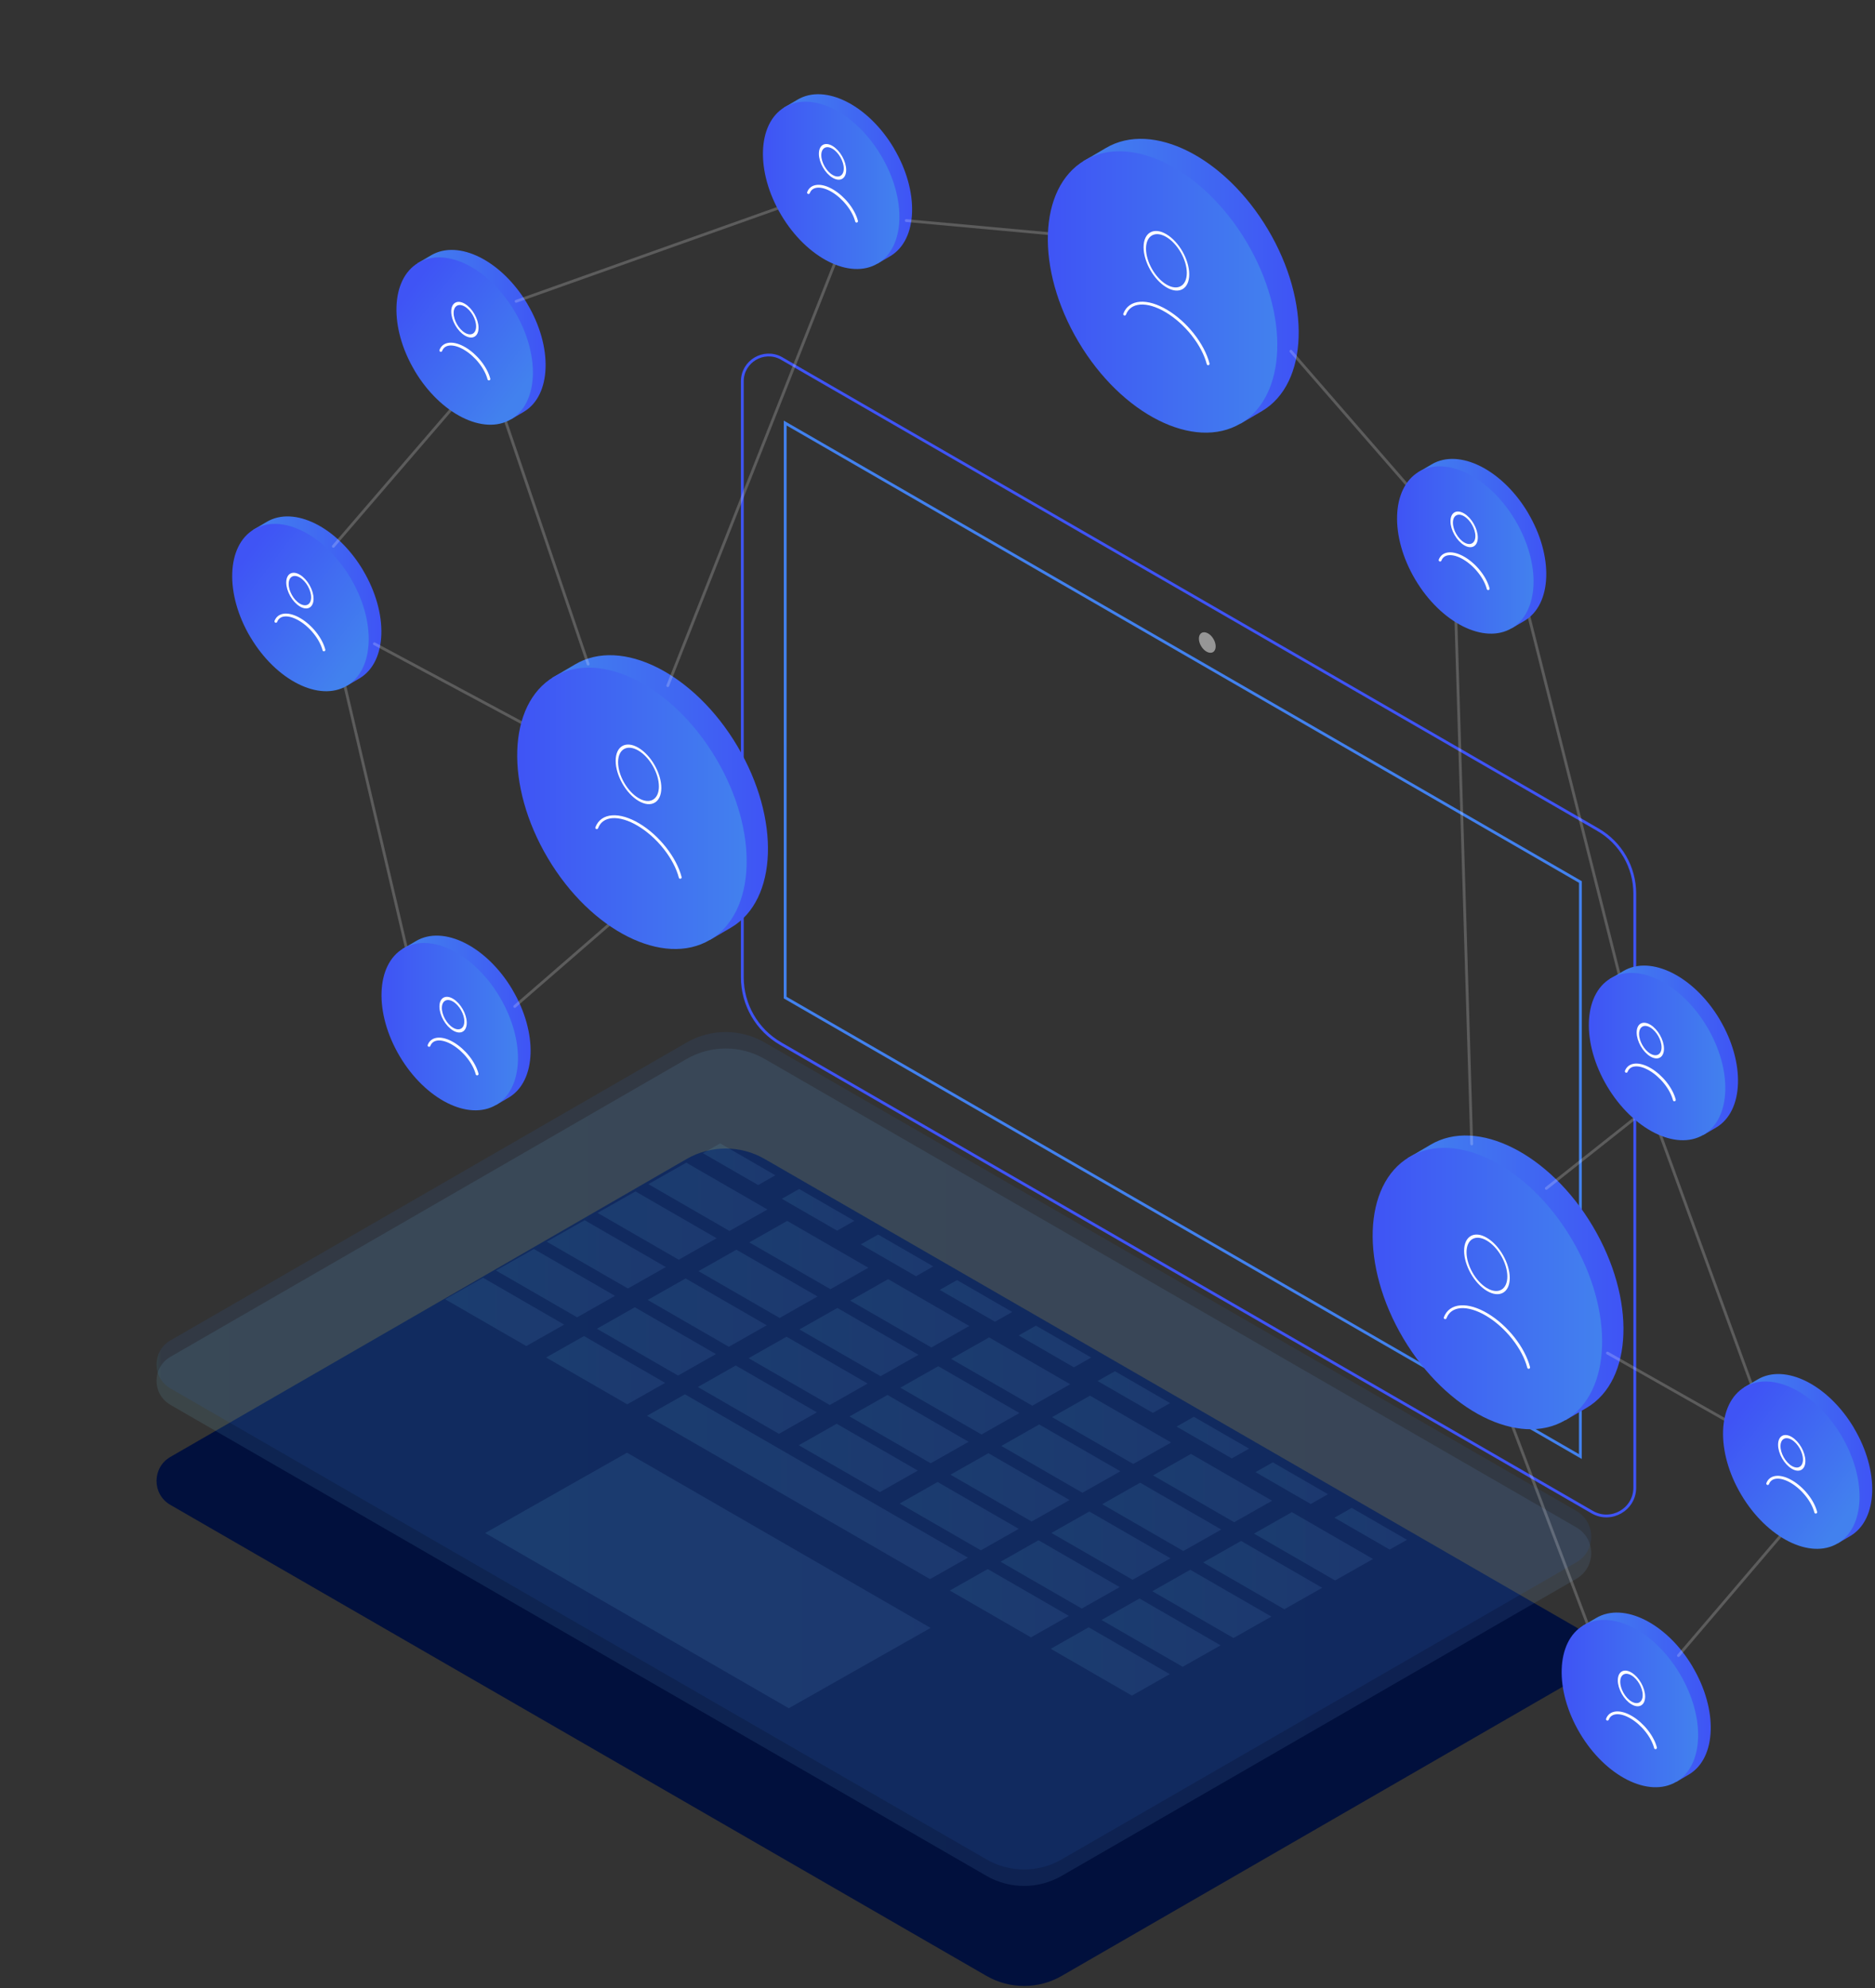 <svg width="666" height="706" viewBox="0 0 666 706" fill="none" xmlns="http://www.w3.org/2000/svg">
<rect x="0" y="0" width="666" height="706" fill="#333333" stroke="none"/>
<path d="M60.515 534.401L350.4 701.667C358.662 706.433 368.846 706.433 377.108 701.667L559.927 596.175C566.964 592.12 566.964 581.976 559.927 577.922L271.616 411.566C263.039 406.619 252.475 406.619 243.897 411.566L60.515 517.374C53.958 521.163 53.958 530.628 60.515 534.401Z" fill="#01103D"/>
<path opacity="0.2" d="M122.012 241.503L145.392 341.105" stroke="white" stroke-miterlimit="10" stroke-linecap="round"/>
<path d="M128.999 202.566C119.892 187.226 104.543 179.499 94.74 185.323L89.889 188.17L123.204 243.522L127.724 240.875C137.527 235.05 138.106 217.906 128.983 202.566H128.999Z" fill="url(#paint0_linear_4880_3865)"/>
<path d="M88.962 226.279C98.069 241.619 113.418 249.347 123.221 243.522C133.023 237.697 133.603 220.554 124.479 205.214C115.372 189.874 100.023 182.146 90.22 187.971C80.418 193.796 79.838 210.94 88.945 226.279H88.962Z" fill="url(#paint1_linear_4880_3865)"/>
<path opacity="0.2" d="M118.402 194.011L162.662 142.597" stroke="white" stroke-miterlimit="10" stroke-linecap="round"/>
<path opacity="0.2" d="M188.477 258.349L132.99 228.613" stroke="white" stroke-miterlimit="10" stroke-linecap="round"/>
<path d="M277.458 127.187V127.198L277.708 127.342L567.576 294.625L567.826 294.192L567.576 294.625C575.684 299.301 580.672 307.956 580.672 317.309V528.278C580.672 536.001 572.281 540.842 565.576 536.98C565.576 536.98 565.575 536.98 565.575 536.98L277.281 370.607L277.031 371.04L277.281 370.607C268.859 365.749 263.672 356.763 263.672 347.046V135.415C263.672 128.32 271.259 123.863 277.458 127.187Z" stroke="#3F54F5"/>
<path d="M278.889 354.254L278.905 150.231L561.365 313.213L561.348 517.236L278.889 354.254Z" stroke="#4281EE"/>
<path opacity="0.1" d="M60.515 498.873L350.4 666.139C358.662 670.905 368.846 670.905 377.108 666.139L559.927 560.646C566.964 556.592 566.964 546.448 559.927 542.394L271.616 376.038C263.039 371.09 252.475 371.09 243.897 376.038L60.515 481.829C53.958 485.618 53.958 495.083 60.515 498.856V498.873Z" fill="url(#paint2_linear_4880_3865)"/>
<path d="M426.651 229.457C427.76 231.343 429.648 232.286 430.856 231.575C432.065 230.863 432.131 228.762 431.005 226.875C429.896 224.989 428.008 224.046 426.8 224.757C425.591 225.469 425.525 227.57 426.651 229.457Z" fill="#969696"/>
<path opacity="0.1" d="M60.515 493.031L350.4 660.297C358.662 665.063 368.846 665.063 377.108 660.297L559.927 554.805C566.964 550.75 566.964 540.607 559.927 536.552L271.616 370.196C263.039 365.249 252.475 365.249 243.897 370.196L60.515 476.004C53.958 479.793 53.958 489.259 60.515 493.031Z" fill="url(#paint3_linear_4880_3865)"/>
<g opacity="0.1">
<path d="M269.297 420.833L249.676 409.514L255.819 406.039L275.424 417.358L269.297 420.833Z" fill="url(#paint4_linear_4880_3865)"/>
<path d="M297.33 437.017L277.709 425.698L283.852 422.223L303.474 433.542L297.33 437.017Z" fill="url(#paint5_linear_4880_3865)"/>
<path d="M325.365 453.201L305.76 441.882L311.903 438.407L331.508 449.709L325.365 453.201Z" fill="url(#paint6_linear_4880_3865)"/>
<path d="M353.414 469.368L333.793 458.049L339.936 454.574L359.541 465.893L353.414 469.368Z" fill="url(#paint7_linear_4880_3865)"/>
<path d="M381.447 485.552L361.842 474.233L367.968 470.758L387.59 482.077L381.447 485.552Z" fill="url(#paint8_linear_4880_3865)"/>
<path d="M409.496 501.735L389.875 490.417L396.018 486.942L415.623 498.26L409.496 501.735Z" fill="url(#paint9_linear_4880_3865)"/>
<path d="M437.529 517.903L417.924 506.601L424.05 503.109L443.672 514.428L437.529 517.903Z" fill="url(#paint10_linear_4880_3865)"/>
<path d="M465.562 534.087L445.957 522.768L452.1 519.293L471.705 530.611L465.562 534.087Z" fill="url(#paint11_linear_4880_3865)"/>
<path d="M493.612 550.271L473.99 538.952L480.133 535.477L499.755 546.796L493.612 550.271Z" fill="url(#paint12_linear_4880_3865)"/>
<path d="M259.114 437.133L230.303 420.502L243.765 412.873L272.592 429.504L259.114 437.133Z" fill="url(#paint13_linear_4880_3865)"/>
<path d="M294.98 457.817L266.152 441.187L279.614 433.558L308.442 450.189L294.98 457.817Z" fill="url(#paint14_linear_4880_3865)"/>
<path d="M330.828 478.502L302 461.872L315.462 454.243L344.29 470.874L330.828 478.502Z" fill="url(#paint15_linear_4880_3865)"/>
<path d="M366.675 499.187L337.848 482.557L351.326 474.928L380.137 491.559L366.675 499.187Z" fill="url(#paint16_linear_4880_3865)"/>
<path d="M402.525 519.872L373.697 503.241L387.176 495.613L415.987 512.243L402.525 519.872Z" fill="url(#paint17_linear_4880_3865)"/>
<path d="M438.374 540.557L409.562 523.926L423.024 516.298L451.852 532.928L438.374 540.557Z" fill="url(#paint18_linear_4880_3865)"/>
<path d="M474.221 561.242L445.41 544.611L458.872 536.982L487.7 553.613L474.221 561.242Z" fill="url(#paint19_linear_4880_3865)"/>
<path d="M241.084 447.343L212.256 430.712L225.718 423.083L254.545 439.714L241.084 447.343Z" fill="url(#paint20_linear_4880_3865)"/>
<path d="M276.931 468.028L248.104 451.397L261.565 443.785L290.393 460.399L276.931 468.028Z" fill="url(#paint21_linear_4880_3865)"/>
<path d="M312.779 488.712L283.951 472.098L297.43 464.47L326.241 481.1L312.779 488.712Z" fill="url(#paint22_linear_4880_3865)"/>
<path d="M348.629 509.414L319.801 492.783L333.279 485.155L362.09 501.785L348.629 509.414Z" fill="url(#paint23_linear_4880_3865)"/>
<path d="M384.477 530.099L355.666 513.468L369.128 505.839L397.956 522.47L384.477 530.099Z" fill="url(#paint24_linear_4880_3865)"/>
<path d="M420.325 550.784L391.514 534.153L404.975 526.524L433.803 543.155L420.325 550.784Z" fill="url(#paint25_linear_4880_3865)"/>
<path d="M456.191 571.468L427.363 554.838L440.825 547.209L469.653 563.84L456.191 571.468Z" fill="url(#paint26_linear_4880_3865)"/>
<path d="M223.035 457.569L194.207 440.939L207.669 433.31L236.497 449.941L223.035 457.569Z" fill="url(#paint27_linear_4880_3865)"/>
<path d="M258.882 478.254L230.055 461.623L243.533 453.995L272.344 470.625L258.882 478.254Z" fill="url(#paint28_linear_4880_3865)"/>
<path d="M294.732 498.939L265.904 482.308L279.383 474.68L308.194 491.31L294.732 498.939Z" fill="url(#paint29_linear_4880_3865)"/>
<path d="M330.579 519.624L301.768 502.993L315.229 495.365L344.057 511.995L330.579 519.624Z" fill="url(#paint30_linear_4880_3865)"/>
<path d="M280.177 606.616L172.334 544.396L222.721 515.867L330.548 578.087L280.177 606.616Z" fill="url(#paint31_linear_4880_3865)"/>
<path d="M366.445 540.309L337.617 523.678L351.079 516.049L379.907 532.68L366.445 540.309Z" fill="url(#paint32_linear_4880_3865)"/>
<path d="M402.293 560.994L373.465 544.363L386.927 536.751L415.754 553.365L402.293 560.994Z" fill="url(#paint33_linear_4880_3865)"/>
<path d="M438.142 581.678L409.314 565.064L422.776 557.436L451.604 574.066L438.142 581.678Z" fill="url(#paint34_linear_4880_3865)"/>
<path d="M204.986 467.796L176.158 451.165L189.637 443.537L218.448 460.167L204.986 467.796Z" fill="url(#paint35_linear_4880_3865)"/>
<path d="M240.835 488.481L212.023 471.85L225.485 464.221L254.297 480.852L240.835 488.481Z" fill="url(#paint36_linear_4880_3865)"/>
<path d="M276.682 509.165L247.871 492.535L261.333 484.906L290.161 501.537L276.682 509.165Z" fill="url(#paint37_linear_4880_3865)"/>
<path d="M312.548 529.85L283.721 513.22L297.182 505.591L326.01 522.222L312.548 529.85Z" fill="url(#paint38_linear_4880_3865)"/>
<path d="M348.396 550.535L319.568 533.905L333.03 526.276L361.858 542.907L348.396 550.535Z" fill="url(#paint39_linear_4880_3865)"/>
<path d="M384.244 571.22L355.416 554.59L368.878 546.961L397.706 563.592L384.244 571.22Z" fill="url(#paint40_linear_4880_3865)"/>
<path d="M420.093 591.905L391.266 575.274L404.744 567.646L433.555 584.276L420.093 591.905Z" fill="url(#paint41_linear_4880_3865)"/>
<path d="M186.937 478.006L158.109 461.375L171.588 453.747L200.399 470.377L186.937 478.006Z" fill="url(#paint42_linear_4880_3865)"/>
<path d="M222.786 498.691L193.975 482.06L207.436 474.448L236.264 491.079L222.786 498.691Z" fill="url(#paint43_linear_4880_3865)"/>
<path d="M330.347 560.762L229.822 502.761L243.284 495.133L343.809 553.133L330.347 560.762Z" fill="url(#paint44_linear_4880_3865)"/>
<path d="M366.197 581.447L337.369 564.816L350.848 557.188L379.659 573.818L366.197 581.447Z" fill="url(#paint45_linear_4880_3865)"/>
<path d="M402.044 602.132L373.232 585.501L386.694 577.872L415.505 594.503L402.044 602.132Z" fill="url(#paint46_linear_4880_3865)"/>
</g>
<path d="M182.003 351.431C172.896 336.091 157.547 328.363 147.744 334.188L142.893 337.034L176.208 392.387L180.728 389.74C190.53 383.915 191.11 366.771 181.986 351.431H182.003Z" fill="url(#paint47_linear_4880_3865)"/>
<path d="M176.24 392.355C186.046 386.538 186.61 369.386 177.499 354.045C168.388 338.704 153.053 330.983 143.246 336.8C133.44 342.617 132.876 359.768 141.987 375.109C151.098 390.45 166.433 398.171 176.24 392.355Z" fill="url(#paint48_linear_4880_3865)"/>
<path opacity="0.2" d="M182.832 357.405L219.542 325.55" stroke="white" stroke-miterlimit="10" stroke-linecap="round"/>
<path d="M261.895 264.919C246.579 239.121 220.798 226.147 204.289 235.927L196.143 240.709L252.159 333.791L259.759 329.34C276.251 319.56 277.211 290.717 261.895 264.919Z" fill="url(#paint49_linear_4880_3865)"/>
<path d="M252.196 333.747C268.687 323.965 269.637 295.126 254.319 269.332C239 243.538 213.213 230.558 196.723 240.34C180.232 250.121 179.281 278.961 194.6 304.754C209.919 330.548 235.705 343.528 252.196 333.747Z" fill="url(#paint50_linear_4880_3865)"/>
<path opacity="0.2" d="M208.909 235.828L177.979 144.93" stroke="white" stroke-miterlimit="10" stroke-linecap="round"/>
<path d="M187.335 107.929C178.228 92.589 162.879 84.861 153.076 90.686L148.225 93.532L181.54 148.885L186.06 146.237C195.863 140.412 196.442 123.269 187.319 107.929H187.335Z" fill="url(#paint51_linear_4880_3865)"/>
<path d="M147.281 131.642C156.388 146.982 171.737 154.71 181.54 148.885C191.342 143.06 191.922 125.917 182.815 110.577C173.708 95.237 158.358 87.509 148.556 93.334C138.753 99.159 138.174 116.302 147.297 131.642H147.281Z" fill="url(#paint52_linear_4880_3865)"/>
<path opacity="0.2" d="M183.328 107.002L280.69 72.384" stroke="white" stroke-miterlimit="10" stroke-linecap="round"/>
<path opacity="0.2" d="M237.191 243.489L297.496 91.001" stroke="white" stroke-miterlimit="10" stroke-linecap="round"/>
<path d="M317.515 52.642C308.408 37.303 293.058 29.575 283.256 35.4L278.404 38.246L311.719 93.599L316.24 90.951C326.042 85.126 326.622 67.982 317.498 52.642H317.515Z" fill="url(#paint53_linear_4880_3865)"/>
<path d="M311.728 93.594C321.534 87.777 322.098 70.626 312.987 55.285C303.877 39.944 288.541 32.223 278.735 38.039C268.928 43.856 268.364 61.008 277.475 76.349C286.586 91.69 301.922 99.411 311.728 93.594Z" fill="url(#paint54_linear_4880_3865)"/>
<path opacity="0.2" d="M321.902 78.325L376.114 83.289" stroke="white" stroke-miterlimit="10" stroke-linecap="round"/>
<path d="M450.411 81.552C435.094 55.753 409.313 42.78 392.805 52.56L384.658 57.342L440.675 150.424L448.275 145.972C464.767 136.193 465.727 107.35 450.411 81.552Z" fill="url(#paint55_linear_4880_3865)"/>
<path d="M440.675 150.382C457.166 140.601 458.116 111.761 442.797 85.968C427.479 60.174 401.692 47.194 385.201 56.975C368.71 66.757 367.76 95.596 383.079 121.39C398.397 147.184 424.184 160.164 440.675 150.382Z" fill="url(#paint56_linear_4880_3865)"/>
<path opacity="0.2" d="M458.523 124.725L505.052 178.241" stroke="white" stroke-miterlimit="10" stroke-linecap="round"/>
<path opacity="0.2" d="M569.878 592.567L536 503.175" stroke="white" stroke-miterlimit="10" stroke-linecap="round"/>
<path d="M565.77 435.478C550.454 409.68 524.673 396.706 508.164 406.486L500.018 411.268L556.034 504.35L563.634 499.899C580.126 490.119 581.086 461.276 565.77 435.478Z" fill="url(#paint57_linear_4880_3865)"/>
<path d="M556.059 504.284C572.55 494.502 573.501 465.663 558.182 439.869C542.863 414.076 517.077 401.095 500.586 410.877C484.095 420.658 483.145 449.498 498.463 475.291C513.782 501.085 539.569 514.065 556.059 504.284Z" fill="url(#paint58_linear_4880_3865)"/>
<path d="M601.191 591.823C592.084 576.483 576.734 568.755 566.932 574.58L562.08 577.426L595.395 632.779L599.916 630.131C609.718 624.306 610.298 607.162 601.174 591.823H601.191Z" fill="url(#paint59_linear_4880_3865)"/>
<path d="M595.431 632.731C605.238 626.915 605.802 609.763 596.691 594.422C587.58 579.081 572.244 571.36 562.438 577.177C552.631 582.993 552.067 600.145 561.178 615.486C570.289 630.827 585.625 638.548 595.431 632.731Z" fill="url(#paint60_linear_4880_3865)"/>
<path opacity="0.2" d="M549.246 422.008L582.925 395.333" stroke="white" stroke-miterlimit="10" stroke-linecap="round"/>
<path opacity="0.2" d="M596.188 587.917L634.785 542.708" stroke="white" stroke-miterlimit="10" stroke-linecap="round"/>
<path opacity="0.2" d="M622.748 493.313L588.34 399.105" stroke="white" stroke-miterlimit="10" stroke-linecap="round"/>
<path opacity="0.2" d="M570.971 480.488L615.496 505.707" stroke="white" stroke-miterlimit="10" stroke-linecap="round"/>
<path d="M658.546 507.114C649.439 491.774 634.09 484.046 624.287 489.871L619.436 492.717L652.751 548.07L657.271 545.422C667.073 539.597 667.653 522.454 658.529 507.114H658.546Z" fill="url(#paint61_linear_4880_3865)"/>
<path d="M618.508 530.827C627.615 546.167 642.965 553.895 652.767 548.07C662.57 542.245 663.149 525.101 654.026 509.761C644.919 494.422 629.569 486.694 619.767 492.519C609.964 498.343 609.385 515.487 618.508 530.827Z" fill="url(#paint62_linear_4880_3865)"/>
<path opacity="0.2" d="M575.738 348.403L541.877 214.15" stroke="white" stroke-miterlimit="10" stroke-linecap="round"/>
<path d="M610.876 362.072C601.769 346.732 586.42 339.004 576.617 344.829L571.766 347.675L605.081 403.028L609.601 400.38C619.404 394.555 619.983 377.411 610.859 362.072H610.876Z" fill="url(#paint63_linear_4880_3865)"/>
<path d="M605.089 402.975C614.896 397.158 615.46 380.006 606.349 364.665C597.238 349.324 581.902 341.603 572.096 347.42C562.29 353.237 561.726 370.388 570.837 385.729C579.947 401.07 595.283 408.791 605.089 402.975Z" fill="url(#paint64_linear_4880_3865)"/>
<path opacity="0.2" d="M522.753 406.221L516.99 215.424" stroke="white" stroke-miterlimit="10" stroke-linecap="round"/>
<path d="M542.771 182.146C533.664 166.806 518.314 159.078 508.512 164.903L503.66 167.75L536.975 223.102L541.496 220.455C551.298 214.63 551.878 197.486 542.754 182.146H542.771Z" fill="url(#paint65_linear_4880_3865)"/>
<path d="M536.97 223.082C546.777 217.265 547.341 200.113 538.23 184.772C529.119 169.431 513.783 161.71 503.977 167.527C494.17 173.344 493.607 190.495 502.717 205.836C511.828 221.177 527.164 228.898 536.97 223.082Z" fill="url(#paint66_linear_4880_3865)"/>
<path d="M429.13 129.188C428.255 125.822 426.328 122.161 423.648 118.774C420.968 115.386 417.683 112.462 414.305 110.453C410.926 108.444 407.642 107.464 404.962 107.664C402.281 107.864 400.354 109.233 399.48 111.56" stroke="white" stroke-linecap="round"/>
<ellipse cx="8.928" cy="8.924" rx="8.928" ry="8.924" transform="matrix(0.86 0.511 0 1 406.631 79.12)" stroke="white" stroke-linecap="round"/>
<path d="M542.979 485.573C542.105 482.207 540.178 478.547 537.498 475.159C534.817 471.772 531.533 468.847 528.154 466.838C524.776 464.829 521.492 463.849 518.811 464.049C516.131 464.249 514.204 465.619 513.33 467.945" stroke="white" stroke-linecap="round"/>
<ellipse cx="8.928" cy="8.924" rx="8.928" ry="8.924" transform="matrix(0.86 0.511 0 1 520.48 435.505)" stroke="white" stroke-linecap="round"/>
<path d="M241.616 311.563C240.742 308.197 238.815 304.537 236.134 301.149C233.454 297.762 230.17 294.837 226.791 292.828C223.413 290.82 220.128 289.839 217.448 290.039C214.768 290.239 212.841 291.609 211.966 293.935" stroke="white" stroke-linecap="round"/>
<ellipse cx="8.928" cy="8.924" rx="8.928" ry="8.924" transform="matrix(0.86 0.511 0 1 219.117 261.495)" stroke="white" stroke-linecap="round"/>
<path d="M304.249 78.538C303.745 76.6 302.636 74.493 301.093 72.542C299.55 70.592 297.659 68.908 295.713 67.751C293.768 66.595 291.877 66.03 290.334 66.146C288.791 66.261 287.682 67.049 287.178 68.389" stroke="white" stroke-linecap="round"/>
<ellipse cx="5.14" cy="5.138" rx="5.14" ry="5.138" transform="matrix(0.86 0.511 0 1 291.295 49.711)" stroke="white" stroke-linecap="round"/>
<path d="M173.657 134.589C173.154 132.651 172.044 130.544 170.501 128.593C168.958 126.643 167.067 124.959 165.122 123.803C163.176 122.646 161.286 122.082 159.742 122.197C158.199 122.312 157.09 123.1 156.586 124.44" stroke="white" stroke-linecap="round"/>
<ellipse cx="5.14" cy="5.138" rx="5.14" ry="5.138" transform="matrix(0.86 0.511 0 1 160.703 105.762)" stroke="white" stroke-linecap="round"/>
<path d="M528.597 209.046C528.093 207.107 526.984 205 525.44 203.05C523.897 201.099 522.006 199.415 520.061 198.259C518.116 197.102 516.225 196.538 514.682 196.653C513.139 196.768 512.029 197.557 511.526 198.896" stroke="white" stroke-linecap="round"/>
<ellipse cx="5.14" cy="5.138" rx="5.14" ry="5.138" transform="matrix(0.86 0.511 0 1 515.643 180.219)" stroke="white" stroke-linecap="round"/>
<path d="M594.729 390.584C594.226 388.646 593.117 386.539 591.573 384.588C590.03 382.638 588.139 380.954 586.194 379.798C584.249 378.641 582.358 378.077 580.815 378.192C579.271 378.307 578.162 379.095 577.659 380.435" stroke="white" stroke-linecap="round"/>
<ellipse cx="5.14" cy="5.138" rx="5.14" ry="5.138" transform="matrix(0.86 0.511 0 1 581.775 361.757)" stroke="white" stroke-linecap="round"/>
<path d="M644.956 536.987C644.452 535.049 643.343 532.941 641.8 530.991C640.257 529.041 638.366 527.357 636.421 526.2C634.475 525.044 632.584 524.479 631.041 524.594C629.498 524.71 628.389 525.498 627.885 526.837" stroke="white" stroke-linecap="round"/>
<ellipse cx="5.14" cy="5.138" rx="5.14" ry="5.138" transform="matrix(0.86 0.511 0 1 632.002 508.16)" stroke="white" stroke-linecap="round"/>
<path d="M588.032 620.645C587.529 618.707 586.419 616.6 584.876 614.649C583.333 612.699 581.442 611.015 579.497 609.859C577.551 608.702 575.661 608.138 574.117 608.253C572.574 608.368 571.465 609.156 570.961 610.496" stroke="white" stroke-linecap="round"/>
<ellipse cx="5.14" cy="5.138" rx="5.14" ry="5.138" transform="matrix(0.86 0.511 0 1 575.078 591.818)" stroke="white" stroke-linecap="round"/>
<path d="M169.472 381.382C168.968 379.444 167.859 377.336 166.315 375.386C164.772 373.436 162.881 371.752 160.936 370.595C158.991 369.439 157.1 368.874 155.557 368.989C154.014 369.105 152.904 369.893 152.401 371.232" stroke="white" stroke-linecap="round"/>
<ellipse cx="5.14" cy="5.138" rx="5.14" ry="5.138" transform="matrix(0.86 0.511 0 1 156.518 352.555)" stroke="white" stroke-linecap="round"/>
<path d="M115.059 230.797C114.556 228.859 113.447 226.751 111.903 224.801C110.36 222.85 108.469 221.166 106.524 220.01C104.579 218.853 102.688 218.289 101.145 218.404C99.601 218.519 98.492 219.308 97.989 220.647" stroke="white" stroke-linecap="round"/>
<ellipse cx="5.14" cy="5.138" rx="5.14" ry="5.138" transform="matrix(0.86 0.511 0 1 102.105 201.97)" stroke="white" stroke-linecap="round"/>
<defs>
<linearGradient id="paint0_linear_4880_3865" x1="89.905" y1="213.455" x2="135.49" y2="213.455" gradientUnits="userSpaceOnUse">
<stop stop-color="#4281EE"/>
<stop offset="1" stop-color="#3F54F5"/>
</linearGradient>
<linearGradient id="paint1_linear_4880_3865" x1="82.234" y1="204.386" x2="124.278" y2="236.254" gradientUnits="userSpaceOnUse">
<stop stop-color="#3F54F5"/>
<stop offset="1" stop-color="#4281EE"/>
</linearGradient>
<linearGradient id="paint2_linear_4880_3865" x1="55.598" y1="521.014" x2="565.193" y2="521.014" gradientUnits="userSpaceOnUse">
<stop stop-color="#7DE3FF"/>
<stop offset="1" stop-color="#83BBFF"/>
</linearGradient>
<linearGradient id="paint3_linear_4880_3865" x1="55.598" y1="515.172" x2="57.254" y2="515.172" gradientUnits="userSpaceOnUse">
<stop stop-color="#3FBEEA"/>
<stop offset="1" stop-color="#2872DD"/>
</linearGradient>
<linearGradient id="paint4_linear_4880_3865" x1="249.676" y1="413.436" x2="275.424" y2="413.436" gradientUnits="userSpaceOnUse">
<stop stop-color="#7DE3FF"/>
<stop offset="1" stop-color="#83BBFF"/>
</linearGradient>
<linearGradient id="paint5_linear_4880_3865" x1="277.709" y1="429.62" x2="303.474" y2="429.62" gradientUnits="userSpaceOnUse">
<stop stop-color="#7DE3FF"/>
<stop offset="1" stop-color="#83BBFF"/>
</linearGradient>
<linearGradient id="paint6_linear_4880_3865" x1="305.76" y1="445.804" x2="331.508" y2="445.804" gradientUnits="userSpaceOnUse">
<stop stop-color="#7DE3FF"/>
<stop offset="1" stop-color="#83BBFF"/>
</linearGradient>
<linearGradient id="paint7_linear_4880_3865" x1="333.793" y1="461.971" x2="359.541" y2="461.971" gradientUnits="userSpaceOnUse">
<stop stop-color="#7DE3FF"/>
<stop offset="1" stop-color="#83BBFF"/>
</linearGradient>
<linearGradient id="paint8_linear_4880_3865" x1="361.842" y1="478.155" x2="387.59" y2="478.155" gradientUnits="userSpaceOnUse">
<stop stop-color="#7DE3FF"/>
<stop offset="1" stop-color="#83BBFF"/>
</linearGradient>
<linearGradient id="paint9_linear_4880_3865" x1="389.875" y1="494.339" x2="415.623" y2="494.339" gradientUnits="userSpaceOnUse">
<stop stop-color="#7DE3FF"/>
<stop offset="1" stop-color="#83BBFF"/>
</linearGradient>
<linearGradient id="paint10_linear_4880_3865" x1="417.924" y1="510.506" x2="443.672" y2="510.506" gradientUnits="userSpaceOnUse">
<stop stop-color="#7DE3FF"/>
<stop offset="1" stop-color="#83BBFF"/>
</linearGradient>
<linearGradient id="paint11_linear_4880_3865" x1="445.957" y1="526.69" x2="471.705" y2="526.69" gradientUnits="userSpaceOnUse">
<stop stop-color="#7DE3FF"/>
<stop offset="1" stop-color="#83BBFF"/>
</linearGradient>
<linearGradient id="paint12_linear_4880_3865" x1="473.99" y1="542.874" x2="499.755" y2="542.874" gradientUnits="userSpaceOnUse">
<stop stop-color="#7DE3FF"/>
<stop offset="1" stop-color="#83BBFF"/>
</linearGradient>
<linearGradient id="paint13_linear_4880_3865" x1="230.303" y1="425.003" x2="272.592" y2="425.003" gradientUnits="userSpaceOnUse">
<stop stop-color="#7DE3FF"/>
<stop offset="1" stop-color="#83BBFF"/>
</linearGradient>
<linearGradient id="paint14_linear_4880_3865" x1="266.152" y1="445.688" x2="308.442" y2="445.688" gradientUnits="userSpaceOnUse">
<stop stop-color="#7DE3FF"/>
<stop offset="1" stop-color="#83BBFF"/>
</linearGradient>
<linearGradient id="paint15_linear_4880_3865" x1="302" y1="466.373" x2="344.29" y2="466.373" gradientUnits="userSpaceOnUse">
<stop stop-color="#7DE3FF"/>
<stop offset="1" stop-color="#83BBFF"/>
</linearGradient>
<linearGradient id="paint16_linear_4880_3865" x1="337.848" y1="487.058" x2="380.137" y2="487.058" gradientUnits="userSpaceOnUse">
<stop stop-color="#7DE3FF"/>
<stop offset="1" stop-color="#83BBFF"/>
</linearGradient>
<linearGradient id="paint17_linear_4880_3865" x1="373.697" y1="507.742" x2="415.987" y2="507.742" gradientUnits="userSpaceOnUse">
<stop stop-color="#7DE3FF"/>
<stop offset="1" stop-color="#83BBFF"/>
</linearGradient>
<linearGradient id="paint18_linear_4880_3865" x1="409.562" y1="528.427" x2="451.852" y2="528.427" gradientUnits="userSpaceOnUse">
<stop stop-color="#7DE3FF"/>
<stop offset="1" stop-color="#83BBFF"/>
</linearGradient>
<linearGradient id="paint19_linear_4880_3865" x1="445.41" y1="549.112" x2="487.7" y2="549.112" gradientUnits="userSpaceOnUse">
<stop stop-color="#7DE3FF"/>
<stop offset="1" stop-color="#83BBFF"/>
</linearGradient>
<linearGradient id="paint20_linear_4880_3865" x1="212.256" y1="435.213" x2="254.545" y2="435.213" gradientUnits="userSpaceOnUse">
<stop stop-color="#7DE3FF"/>
<stop offset="1" stop-color="#83BBFF"/>
</linearGradient>
<linearGradient id="paint21_linear_4880_3865" x1="248.104" y1="455.898" x2="290.393" y2="455.898" gradientUnits="userSpaceOnUse">
<stop stop-color="#7DE3FF"/>
<stop offset="1" stop-color="#83BBFF"/>
</linearGradient>
<linearGradient id="paint22_linear_4880_3865" x1="283.951" y1="476.599" x2="326.241" y2="476.599" gradientUnits="userSpaceOnUse">
<stop stop-color="#7DE3FF"/>
<stop offset="1" stop-color="#83BBFF"/>
</linearGradient>
<linearGradient id="paint23_linear_4880_3865" x1="319.801" y1="497.284" x2="362.09" y2="497.284" gradientUnits="userSpaceOnUse">
<stop stop-color="#7DE3FF"/>
<stop offset="1" stop-color="#83BBFF"/>
</linearGradient>
<linearGradient id="paint24_linear_4880_3865" x1="355.666" y1="517.969" x2="397.956" y2="517.969" gradientUnits="userSpaceOnUse">
<stop stop-color="#7DE3FF"/>
<stop offset="1" stop-color="#83BBFF"/>
</linearGradient>
<linearGradient id="paint25_linear_4880_3865" x1="391.514" y1="538.654" x2="433.803" y2="538.654" gradientUnits="userSpaceOnUse">
<stop stop-color="#7DE3FF"/>
<stop offset="1" stop-color="#83BBFF"/>
</linearGradient>
<linearGradient id="paint26_linear_4880_3865" x1="427.363" y1="559.339" x2="469.653" y2="559.339" gradientUnits="userSpaceOnUse">
<stop stop-color="#7DE3FF"/>
<stop offset="1" stop-color="#83BBFF"/>
</linearGradient>
<linearGradient id="paint27_linear_4880_3865" x1="194.207" y1="445.44" x2="236.497" y2="445.44" gradientUnits="userSpaceOnUse">
<stop stop-color="#7DE3FF"/>
<stop offset="1" stop-color="#83BBFF"/>
</linearGradient>
<linearGradient id="paint28_linear_4880_3865" x1="230.055" y1="466.124" x2="272.344" y2="466.124" gradientUnits="userSpaceOnUse">
<stop stop-color="#7DE3FF"/>
<stop offset="1" stop-color="#83BBFF"/>
</linearGradient>
<linearGradient id="paint29_linear_4880_3865" x1="265.904" y1="486.809" x2="308.194" y2="486.809" gradientUnits="userSpaceOnUse">
<stop stop-color="#7DE3FF"/>
<stop offset="1" stop-color="#83BBFF"/>
</linearGradient>
<linearGradient id="paint30_linear_4880_3865" x1="301.768" y1="507.494" x2="344.057" y2="507.494" gradientUnits="userSpaceOnUse">
<stop stop-color="#7DE3FF"/>
<stop offset="1" stop-color="#83BBFF"/>
</linearGradient>
<linearGradient id="paint31_linear_4880_3865" x1="172.334" y1="561.242" x2="330.548" y2="561.242" gradientUnits="userSpaceOnUse">
<stop stop-color="#7DE3FF"/>
<stop offset="1" stop-color="#83BBFF"/>
</linearGradient>
<linearGradient id="paint32_linear_4880_3865" x1="337.617" y1="528.179" x2="379.907" y2="528.179" gradientUnits="userSpaceOnUse">
<stop stop-color="#7DE3FF"/>
<stop offset="1" stop-color="#83BBFF"/>
</linearGradient>
<linearGradient id="paint33_linear_4880_3865" x1="373.465" y1="548.864" x2="415.754" y2="548.864" gradientUnits="userSpaceOnUse">
<stop stop-color="#7DE3FF"/>
<stop offset="1" stop-color="#83BBFF"/>
</linearGradient>
<linearGradient id="paint34_linear_4880_3865" x1="409.314" y1="569.565" x2="451.604" y2="569.565" gradientUnits="userSpaceOnUse">
<stop stop-color="#7DE3FF"/>
<stop offset="1" stop-color="#83BBFF"/>
</linearGradient>
<linearGradient id="paint35_linear_4880_3865" x1="176.158" y1="455.666" x2="218.448" y2="455.666" gradientUnits="userSpaceOnUse">
<stop stop-color="#7DE3FF"/>
<stop offset="1" stop-color="#83BBFF"/>
</linearGradient>
<linearGradient id="paint36_linear_4880_3865" x1="212.023" y1="476.351" x2="254.297" y2="476.351" gradientUnits="userSpaceOnUse">
<stop stop-color="#7DE3FF"/>
<stop offset="1" stop-color="#83BBFF"/>
</linearGradient>
<linearGradient id="paint37_linear_4880_3865" x1="247.871" y1="497.036" x2="290.161" y2="497.036" gradientUnits="userSpaceOnUse">
<stop stop-color="#7DE3FF"/>
<stop offset="1" stop-color="#83BBFF"/>
</linearGradient>
<linearGradient id="paint38_linear_4880_3865" x1="283.721" y1="517.721" x2="326.01" y2="517.721" gradientUnits="userSpaceOnUse">
<stop stop-color="#7DE3FF"/>
<stop offset="1" stop-color="#83BBFF"/>
</linearGradient>
<linearGradient id="paint39_linear_4880_3865" x1="319.568" y1="538.406" x2="361.858" y2="538.406" gradientUnits="userSpaceOnUse">
<stop stop-color="#7DE3FF"/>
<stop offset="1" stop-color="#83BBFF"/>
</linearGradient>
<linearGradient id="paint40_linear_4880_3865" x1="355.416" y1="559.091" x2="397.706" y2="559.091" gradientUnits="userSpaceOnUse">
<stop stop-color="#7DE3FF"/>
<stop offset="1" stop-color="#83BBFF"/>
</linearGradient>
<linearGradient id="paint41_linear_4880_3865" x1="391.266" y1="579.775" x2="433.555" y2="579.775" gradientUnits="userSpaceOnUse">
<stop stop-color="#7DE3FF"/>
<stop offset="1" stop-color="#83BBFF"/>
</linearGradient>
<linearGradient id="paint42_linear_4880_3865" x1="158.109" y1="465.876" x2="200.399" y2="465.876" gradientUnits="userSpaceOnUse">
<stop stop-color="#7DE3FF"/>
<stop offset="1" stop-color="#83BBFF"/>
</linearGradient>
<linearGradient id="paint43_linear_4880_3865" x1="193.975" y1="486.578" x2="236.264" y2="486.578" gradientUnits="userSpaceOnUse">
<stop stop-color="#7DE3FF"/>
<stop offset="1" stop-color="#83BBFF"/>
</linearGradient>
<linearGradient id="paint44_linear_4880_3865" x1="229.822" y1="527.947" x2="343.809" y2="527.947" gradientUnits="userSpaceOnUse">
<stop stop-color="#7DE3FF"/>
<stop offset="1" stop-color="#83BBFF"/>
</linearGradient>
<linearGradient id="paint45_linear_4880_3865" x1="337.369" y1="569.317" x2="379.659" y2="569.317" gradientUnits="userSpaceOnUse">
<stop stop-color="#7DE3FF"/>
<stop offset="1" stop-color="#83BBFF"/>
</linearGradient>
<linearGradient id="paint46_linear_4880_3865" x1="373.232" y1="590.002" x2="415.505" y2="590.002" gradientUnits="userSpaceOnUse">
<stop stop-color="#7DE3FF"/>
<stop offset="1" stop-color="#83BBFF"/>
</linearGradient>
<linearGradient id="paint47_linear_4880_3865" x1="142.909" y1="362.32" x2="188.494" y2="362.32" gradientUnits="userSpaceOnUse">
<stop stop-color="#4281EE"/>
<stop offset="1" stop-color="#3F54F5"/>
</linearGradient>
<linearGradient id="paint48_linear_4880_3865" x1="135.504" y1="364.594" x2="183.987" y2="364.594" gradientUnits="userSpaceOnUse">
<stop stop-color="#3F54F5"/>
<stop offset="1" stop-color="#4281EE"/>
</linearGradient>
<linearGradient id="paint49_linear_4880_3865" x1="196.17" y1="283.234" x2="272.822" y2="283.234" gradientUnits="userSpaceOnUse">
<stop stop-color="#4281EE"/>
<stop offset="1" stop-color="#3F54F5"/>
</linearGradient>
<linearGradient id="paint50_linear_4880_3865" x1="183.7" y1="287.075" x2="265.227" y2="287.081" gradientUnits="userSpaceOnUse">
<stop stop-color="#3F54F5"/>
<stop offset="1" stop-color="#4281EE"/>
</linearGradient>
<linearGradient id="paint51_linear_4880_3865" x1="148.241" y1="118.817" x2="193.826" y2="118.817" gradientUnits="userSpaceOnUse">
<stop stop-color="#4281EE"/>
<stop offset="1" stop-color="#3F54F5"/>
</linearGradient>
<linearGradient id="paint52_linear_4880_3865" x1="140.572" y1="109.749" x2="182.612" y2="141.603" gradientUnits="userSpaceOnUse">
<stop stop-color="#3F54F5"/>
<stop offset="1" stop-color="#4281EE"/>
</linearGradient>
<linearGradient id="paint53_linear_4880_3865" x1="278.421" y1="63.531" x2="324.006" y2="63.531" gradientUnits="userSpaceOnUse">
<stop stop-color="#4281EE"/>
<stop offset="1" stop-color="#3F54F5"/>
</linearGradient>
<linearGradient id="paint54_linear_4880_3865" x1="270.993" y1="65.834" x2="319.475" y2="65.834" gradientUnits="userSpaceOnUse">
<stop stop-color="#3F54F5"/>
<stop offset="1" stop-color="#4281EE"/>
</linearGradient>
<linearGradient id="paint55_linear_4880_3865" x1="384.686" y1="99.867" x2="461.337" y2="99.867" gradientUnits="userSpaceOnUse">
<stop stop-color="#4281EE"/>
<stop offset="1" stop-color="#3F54F5"/>
</linearGradient>
<linearGradient id="paint56_linear_4880_3865" x1="372.179" y1="103.71" x2="453.705" y2="103.716" gradientUnits="userSpaceOnUse">
<stop stop-color="#3F54F5"/>
<stop offset="1" stop-color="#4281EE"/>
</linearGradient>
<linearGradient id="paint57_linear_4880_3865" x1="500.045" y1="453.793" x2="576.697" y2="453.793" gradientUnits="userSpaceOnUse">
<stop stop-color="#4281EE"/>
<stop offset="1" stop-color="#3F54F5"/>
</linearGradient>
<linearGradient id="paint58_linear_4880_3865" x1="487.564" y1="457.612" x2="569.09" y2="457.618" gradientUnits="userSpaceOnUse">
<stop stop-color="#3F54F5"/>
<stop offset="1" stop-color="#4281EE"/>
</linearGradient>
<linearGradient id="paint59_linear_4880_3865" x1="562.097" y1="602.711" x2="607.681" y2="602.711" gradientUnits="userSpaceOnUse">
<stop stop-color="#4281EE"/>
<stop offset="1" stop-color="#3F54F5"/>
</linearGradient>
<linearGradient id="paint60_linear_4880_3865" x1="554.696" y1="604.971" x2="603.178" y2="604.971" gradientUnits="userSpaceOnUse">
<stop stop-color="#3F54F5"/>
<stop offset="1" stop-color="#4281EE"/>
</linearGradient>
<linearGradient id="paint61_linear_4880_3865" x1="619.452" y1="518.002" x2="665.037" y2="518.002" gradientUnits="userSpaceOnUse">
<stop stop-color="#4281EE"/>
<stop offset="1" stop-color="#3F54F5"/>
</linearGradient>
<linearGradient id="paint62_linear_4880_3865" x1="611.783" y1="508.933" x2="653.826" y2="540.8" gradientUnits="userSpaceOnUse">
<stop stop-color="#3F54F5"/>
<stop offset="1" stop-color="#4281EE"/>
</linearGradient>
<linearGradient id="paint63_linear_4880_3865" x1="571.782" y1="372.96" x2="617.367" y2="372.96" gradientUnits="userSpaceOnUse">
<stop stop-color="#4281EE"/>
<stop offset="1" stop-color="#3F54F5"/>
</linearGradient>
<linearGradient id="paint64_linear_4880_3865" x1="564.354" y1="375.214" x2="612.836" y2="375.214" gradientUnits="userSpaceOnUse">
<stop stop-color="#3F54F5"/>
<stop offset="1" stop-color="#4281EE"/>
</linearGradient>
<linearGradient id="paint65_linear_4880_3865" x1="503.677" y1="193.035" x2="549.261" y2="193.035" gradientUnits="userSpaceOnUse">
<stop stop-color="#4281EE"/>
<stop offset="1" stop-color="#3F54F5"/>
</linearGradient>
<linearGradient id="paint66_linear_4880_3865" x1="496.235" y1="195.321" x2="544.717" y2="195.321" gradientUnits="userSpaceOnUse">
<stop stop-color="#3F54F5"/>
<stop offset="1" stop-color="#4281EE"/>
</linearGradient>
</defs>
</svg>
